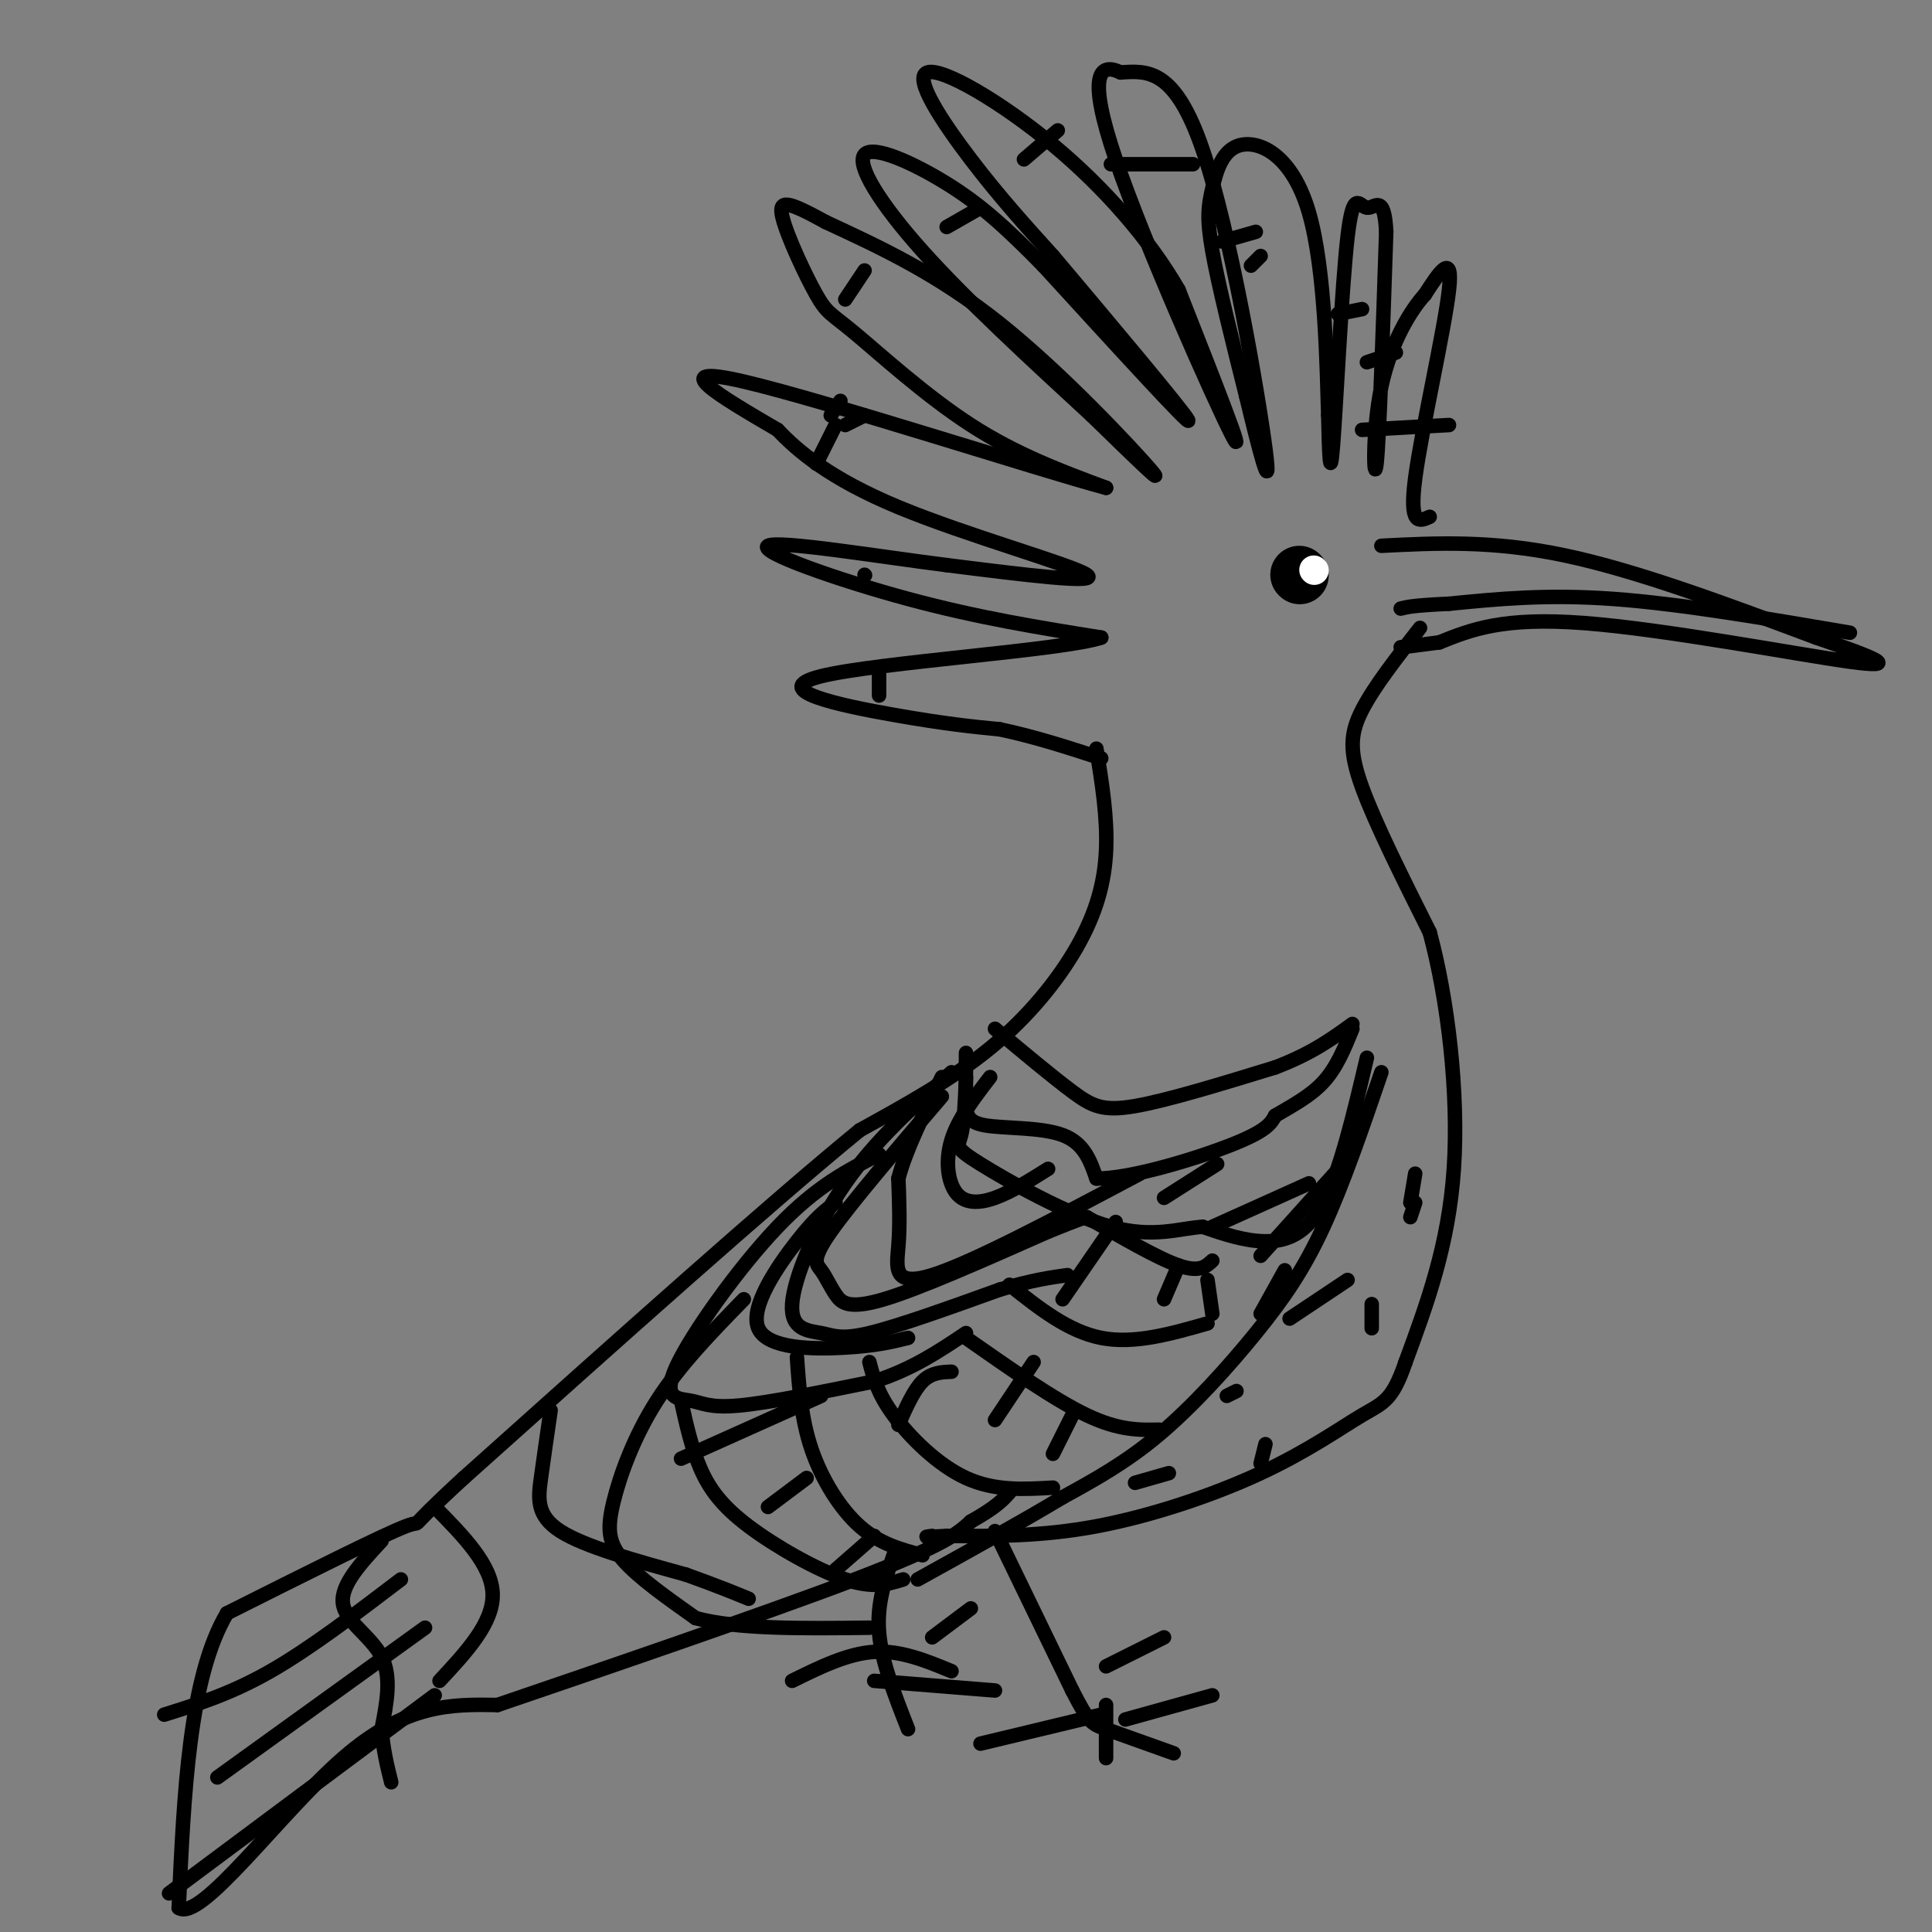 <svg viewBox='0 0 400 400' version='1.1' xmlns='http://www.w3.org/2000/svg' xmlns:xlink='http://www.w3.org/1999/xlink'><rect x="0" y="0" width="400" height="400" fill="#808080" stroke="none"/><g fill='none' stroke='#000000' stroke-width='3' stroke-linecap='round' stroke-linejoin='round'><path d='M286,113c11.500,-0.583 23.000,-1.167 38,2c15.000,3.167 33.500,10.083 52,17'/><path d='M376,132c12.548,4.286 17.917,6.500 7,5c-10.917,-1.500 -38.119,-6.714 -55,-8c-16.881,-1.286 -23.440,1.357 -30,4'/><path d='M298,133c-6.333,0.833 -7.167,0.917 -8,1'/><path d='M383,131c-17.583,-3.000 -35.167,-6.000 -49,-7c-13.833,-1.000 -23.917,0.000 -34,1'/><path d='M300,125c-7.333,0.333 -8.667,0.667 -10,1'/><path d='M294,130c-4.756,6.067 -9.511,12.133 -12,17c-2.489,4.867 -2.711,8.533 0,16c2.711,7.467 8.356,18.733 14,30'/><path d='M296,193c3.733,13.778 6.067,33.222 5,49c-1.067,15.778 -5.533,27.889 -10,40'/><path d='M291,282c-2.756,8.121 -4.646,8.424 -9,11c-4.354,2.576 -11.172,7.424 -21,12c-9.828,4.576 -22.665,8.879 -34,11c-11.335,2.121 -21.167,2.061 -31,2'/><path d='M196,318c-5.667,0.333 -4.333,0.167 -3,0'/><path d='M227,155c1.149,7.137 2.298,14.274 2,21c-0.298,6.726 -2.042,13.042 -6,20c-3.958,6.958 -10.131,14.560 -18,21c-7.869,6.440 -17.435,11.720 -27,17'/><path d='M178,234c-18.167,14.833 -50.083,43.417 -82,72'/><path d='M96,306c-13.778,12.622 -7.222,8.178 -12,10c-4.778,1.822 -20.889,9.911 -37,18'/><path d='M47,334c-7.833,13.167 -8.917,37.083 -10,61'/><path d='M37,395c4.578,3.089 21.022,-19.689 34,-31c12.978,-11.311 22.489,-11.156 32,-11'/><path d='M103,353c20.356,-6.956 55.244,-18.844 74,-26c18.756,-7.156 21.378,-9.578 24,-12'/><path d='M201,315c5.333,-3.000 6.667,-4.500 8,-6'/><path d='M296,107c-2.156,0.978 -4.311,1.956 -3,-8c1.311,-9.956 6.089,-30.844 7,-39c0.911,-8.156 -2.044,-3.578 -5,1'/><path d='M295,61c-2.726,2.929 -7.042,9.750 -9,19c-1.958,9.250 -1.560,20.929 -1,16c0.560,-4.929 1.280,-26.464 2,-48'/><path d='M287,48c-0.399,-8.217 -2.396,-4.759 -4,-5c-1.604,-0.241 -2.817,-4.180 -4,6c-1.183,10.180 -2.338,34.480 -3,43c-0.662,8.520 -0.831,1.260 -1,-6'/><path d='M275,86c-0.303,-9.475 -0.559,-30.163 -4,-42c-3.441,-11.837 -10.067,-14.822 -14,-14c-3.933,0.822 -5.174,5.452 -6,9c-0.826,3.548 -1.236,6.014 0,13c1.236,6.986 4.118,18.493 7,30'/><path d='M258,82c2.560,10.631 5.458,22.208 4,11c-1.458,-11.208 -7.274,-45.202 -13,-62c-5.726,-16.798 -11.363,-16.399 -17,-16'/><path d='M232,15c-4.417,-2.155 -6.958,0.458 -1,18c5.958,17.542 20.417,50.012 24,57c3.583,6.988 -3.708,-11.506 -11,-30'/><path d='M244,60c-5.925,-10.303 -15.238,-21.061 -26,-30c-10.762,-8.939 -22.974,-16.061 -26,-15c-3.026,1.061 3.136,10.303 9,18c5.864,7.697 11.432,13.848 17,20'/><path d='M218,53c10.200,12.089 27.200,32.311 28,34c0.800,1.689 -14.600,-15.156 -30,-32'/><path d='M216,55c-8.061,-8.226 -13.212,-12.793 -20,-17c-6.788,-4.207 -15.212,-8.056 -17,-6c-1.788,2.056 3.061,10.016 12,20c8.939,9.984 21.970,21.992 35,34'/><path d='M226,86c9.548,9.286 15.917,15.500 12,11c-3.917,-4.500 -18.119,-19.714 -31,-30c-12.881,-10.286 -24.440,-15.643 -36,-21'/><path d='M171,46c-7.981,-4.386 -9.934,-4.852 -9,-1c0.934,3.852 4.756,12.022 7,16c2.244,3.978 2.912,3.763 8,8c5.088,4.237 14.597,12.925 24,19c9.403,6.075 18.702,9.538 28,13'/><path d='M229,101c-12.622,-3.311 -58.178,-18.089 -75,-22c-16.822,-3.911 -4.911,3.044 7,10'/><path d='M161,89c4.071,4.310 10.750,10.083 25,16c14.250,5.917 36.071,11.976 39,14c2.929,2.024 -13.036,0.012 -29,-2'/><path d='M196,117c-14.107,-1.774 -34.875,-5.208 -37,-4c-2.125,1.208 14.393,7.060 29,11c14.607,3.940 27.304,5.970 40,8'/><path d='M228,132c-7.560,2.607 -46.458,5.125 -58,8c-11.542,2.875 4.274,6.107 15,8c10.726,1.893 16.363,2.446 22,3'/><path d='M207,151c7.167,1.500 14.083,3.750 21,6'/><path d='M206,317c0.000,0.000 16.000,33.000 16,33'/><path d='M222,350c3.422,6.689 3.978,6.911 7,8c3.022,1.089 8.511,3.044 14,5'/><path d='M233,356c0.000,0.000 18.000,-5.000 18,-5'/><path d='M229,345c0.000,0.000 12.000,-6.000 12,-6'/><path d='M229,353c0.000,0.000 0.000,11.000 0,11'/><path d='M228,355c0.000,0.000 -25.000,6.000 -25,6'/><path d='M185,322c-1.750,5.000 -3.500,10.000 -3,16c0.500,6.000 3.250,13.000 6,20'/><path d='M181,348c0.000,0.000 25.000,2.000 25,2'/><path d='M193,339c0.000,0.000 8.000,-6.000 8,-6'/><path d='M197,346c-5.250,-2.167 -10.500,-4.333 -16,-4c-5.500,0.333 -11.250,3.167 -17,6'/><path d='M206,213c5.956,4.978 11.911,9.956 16,13c4.089,3.044 6.311,4.156 13,3c6.689,-1.156 17.844,-4.578 29,-8'/><path d='M264,221c7.500,-2.833 11.750,-5.917 16,-9'/><path d='M200,218c-0.018,3.667 -0.036,7.333 0,10c0.036,2.667 0.125,4.333 4,5c3.875,0.667 11.536,0.333 16,2c4.464,1.667 5.732,5.333 7,9'/><path d='M227,244c6.911,0.111 20.689,-4.111 28,-7c7.311,-2.889 8.156,-4.444 9,-6'/><path d='M264,231c3.356,-2.000 7.244,-4.000 10,-7c2.756,-3.000 4.378,-7.000 6,-11'/><path d='M283,219c-2.756,11.711 -5.511,23.422 -9,30c-3.489,6.578 -7.711,8.022 -12,8c-4.289,-0.022 -8.644,-1.511 -13,-3'/><path d='M249,254c-4.745,0.266 -10.107,2.432 -19,0c-8.893,-2.432 -21.317,-9.463 -27,-13c-5.683,-3.537 -4.624,-3.582 -4,-6c0.624,-2.418 0.812,-7.209 1,-12'/><path d='M236,243c-17.378,9.222 -34.756,18.444 -43,21c-8.244,2.556 -7.356,-1.556 -7,-6c0.356,-4.444 0.178,-9.222 0,-14'/><path d='M186,244c1.500,-5.833 5.250,-13.417 9,-21'/><path d='M205,223c-3.321,4.315 -6.643,8.631 -8,13c-1.357,4.369 -0.750,8.792 1,11c1.750,2.208 4.643,2.202 8,1c3.357,-1.202 7.179,-3.601 11,-6'/><path d='M195,227c-9.429,11.049 -18.858,22.099 -23,28c-4.142,5.901 -2.997,6.654 -2,8c0.997,1.346 1.845,3.285 3,5c1.155,1.715 2.616,3.204 10,1c7.384,-2.204 20.692,-8.102 34,-14'/><path d='M217,255c7.000,-2.833 7.500,-2.917 8,-3'/><path d='M197,222c-7.907,7.057 -15.815,14.115 -22,23c-6.185,8.885 -10.648,19.598 -11,25c-0.352,5.402 3.405,5.493 6,6c2.595,0.507 4.027,1.431 10,0c5.973,-1.431 16.486,-5.215 27,-9'/><path d='M207,267c6.833,-2.000 10.417,-2.500 14,-3'/><path d='M182,239c-6.442,3.252 -12.884,6.504 -21,15c-8.116,8.496 -17.907,22.236 -21,29c-3.093,6.764 0.514,6.552 3,7c2.486,0.448 3.853,1.557 10,1c6.147,-0.557 17.073,-2.778 28,-5'/><path d='M181,286c7.833,-2.500 13.417,-6.250 19,-10'/><path d='M173,249c-2.018,1.476 -4.036,2.952 -8,8c-3.964,5.048 -9.875,13.667 -8,18c1.875,4.333 11.536,4.381 18,4c6.464,-0.381 9.732,-1.190 13,-2'/><path d='M79,319c-4.267,4.600 -8.533,9.200 -8,13c0.533,3.800 5.867,6.800 8,11c2.133,4.200 1.067,9.600 0,15'/><path d='M79,358c0.333,4.333 1.167,7.667 2,11'/><path d='M154,269c-6.619,6.786 -13.238,13.571 -18,21c-4.762,7.429 -7.667,15.500 -9,21c-1.333,5.500 -1.095,8.429 2,12c3.095,3.571 9.048,7.786 15,12'/><path d='M144,335c8.500,2.333 22.250,2.167 36,2'/><path d='M141,290c1.083,4.887 2.167,9.774 4,14c1.833,4.226 4.417,7.792 10,12c5.583,4.208 14.167,9.060 20,11c5.833,1.940 8.917,0.970 12,0'/><path d='M165,281c0.444,6.378 0.889,12.756 3,19c2.111,6.244 5.889,12.356 10,16c4.111,3.644 8.556,4.822 13,6'/><path d='M180,282c0.844,3.244 1.689,6.489 5,11c3.311,4.511 9.089,10.289 15,13c5.911,2.711 11.956,2.356 18,2'/><path d='M200,277c9.167,6.417 18.333,12.833 25,16c6.667,3.167 10.833,3.083 15,3'/><path d='M209,266c6.083,4.833 12.167,9.667 19,11c6.833,1.333 14.417,-0.833 22,-3'/><path d='M225,252c7.333,4.250 14.667,8.500 19,10c4.333,1.500 5.667,0.250 7,-1'/><path d='M286,222c-3.964,11.583 -7.929,23.167 -12,32c-4.071,8.833 -8.250,14.917 -14,22c-5.750,7.083 -13.071,15.167 -20,21c-6.929,5.833 -13.464,9.417 -20,13'/><path d='M220,310c-8.333,5.000 -19.167,11.000 -30,17'/><path d='M114,292c-0.711,4.889 -1.422,9.778 -2,14c-0.578,4.222 -1.022,7.778 4,11c5.022,3.222 15.511,6.111 26,9'/><path d='M142,326c6.500,2.333 9.750,3.667 13,5'/><path d='M90,312c5.917,6.000 11.833,12.000 12,18c0.167,6.000 -5.417,12.000 -11,18'/><path d='M83,327c-9.417,7.167 -18.833,14.333 -27,19c-8.167,4.667 -15.083,6.833 -22,9'/><path d='M88,337c0.000,0.000 -43.000,31.000 -43,31'/><path d='M90,351c0.000,0.000 -55.000,41.000 -55,41'/><path d='M170,289c0.000,0.000 -29.000,13.000 -29,13'/><path d='M167,306c0.000,0.000 -8.000,6.000 -8,6'/><path d='M181,318c0.000,0.000 -8.000,7.000 -8,7'/><path d='M197,284c-2.083,0.083 -4.167,0.167 -6,2c-1.833,1.833 -3.417,5.417 -5,9'/><path d='M214,282c0.000,0.000 -8.000,12.000 -8,12'/><path d='M222,293c0.000,0.000 -4.000,8.000 -4,8'/><path d='M231,253c0.000,0.000 -11.000,16.000 -11,16'/><path d='M244,262c0.000,0.000 -3.000,7.000 -3,7'/><path d='M250,265c0.000,0.000 1.000,7.000 1,7'/><path d='M266,263c0.000,0.000 -5.000,9.000 -5,9'/><path d='M279,240c0.000,0.000 -18.000,20.000 -18,20'/><path d='M271,245c0.000,0.000 -20.000,9.000 -20,9'/><path d='M252,241c0.000,0.000 -11.000,7.000 -11,7'/><path d='M261,303c0.000,0.000 1.000,-4.000 1,-4'/><path d='M284,275c0.000,0.000 0.000,-5.000 0,-5'/><path d='M292,252c0.000,0.000 1.000,-3.000 1,-3'/><path d='M279,265c0.000,0.000 -12.000,8.000 -12,8'/><path d='M256,288c0.000,0.000 -2.000,1.000 -2,1'/><path d='M242,305c0.000,0.000 -7.000,2.000 -7,2'/><path d='M292,249c0.000,0.000 1.000,-6.000 1,-6'/><path d='M282,89c0.000,0.000 18.000,-1.000 18,-1'/><path d='M283,75c0.000,0.000 6.000,-2.000 6,-2'/><path d='M182,139c0.000,0.000 0.000,5.000 0,5'/><path d='M179,119c0.000,0.000 0.100,0.100 0.1,0.1'/><path d='M174,83c0.000,0.000 -2.000,3.000 -2,3'/><path d='M179,56c0.000,0.000 -4.000,6.000 -4,6'/><path d='M203,43c0.000,0.000 -7.000,4.000 -7,4'/><path d='M219,27c0.000,0.000 -7.000,6.000 -7,6'/><path d='M179,86c0.000,0.000 -4.000,2.000 -4,2'/><path d='M173,88c0.000,0.000 -4.000,8.000 -4,8'/><path d='M230,34c0.000,0.000 17.000,0.000 17,0'/><path d='M253,50c0.000,0.000 7.000,-2.000 7,-2'/><path d='M277,65c0.000,0.000 5.000,-1.000 5,-1'/><path d='M259,55c0.000,0.000 2.000,-2.000 2,-2'/></g>
<g fill='none' stroke='#000000' stroke-width='12' stroke-linecap='round' stroke-linejoin='round'><path d='M269,119c0.000,0.000 0.100,0.100 0.1,0.1'/></g>
<g fill='none' stroke='#FFFFFF' stroke-width='6' stroke-linecap='round' stroke-linejoin='round'><path d='M272,118c0.000,0.000 0.100,0.100 0.1,0.1'/></g>
</svg>